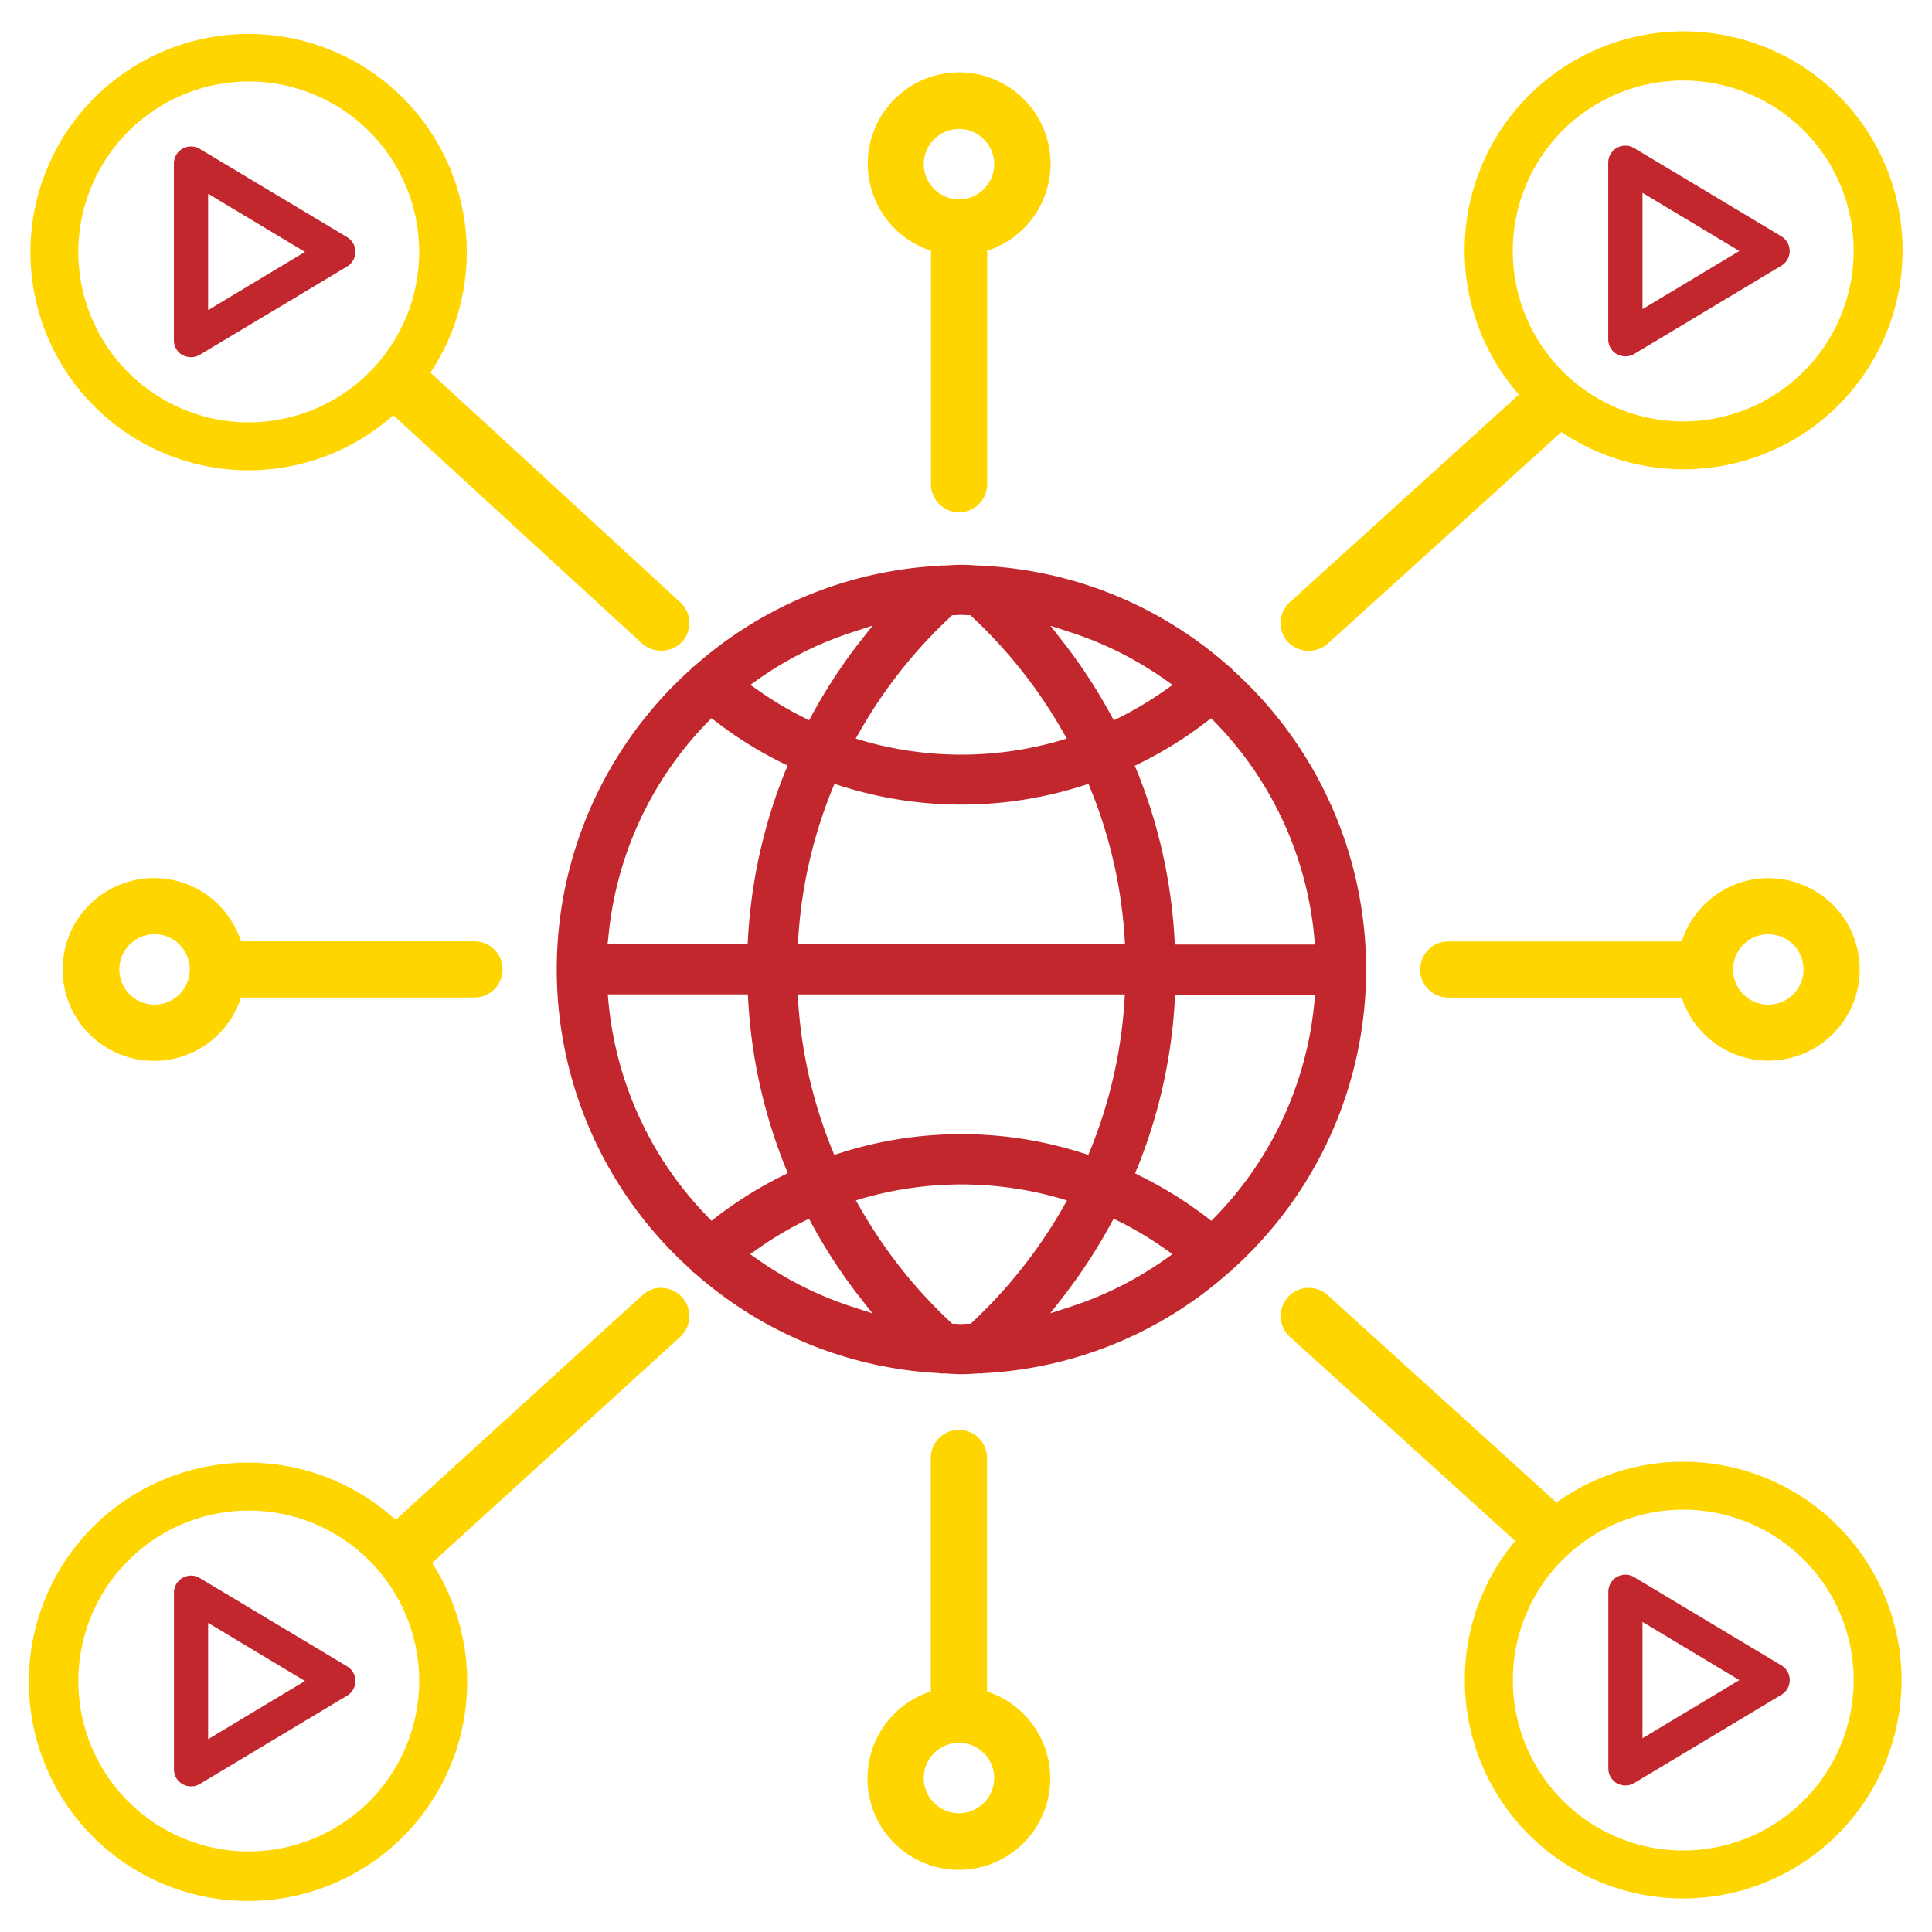 <svg id="_1" data-name="1" xmlns="http://www.w3.org/2000/svg" width="80" height="80" viewBox="0 0 80 80"><defs><style>.cls-1{fill:#c1272d;}.cls-2{fill:#ffd500;}.cls-3{fill:none;}</style></defs><g id="Material_Digital_Promocional" data-name="Material Digital Promocional"><path class="cls-1" d="M51.045,27.742l-.02-.022-.049-.073a.177.177,0,0,1-.037-.021.9.9,0,0,1-.09-.064,16.578,16.578,0,0,0-10.126-4.133.666.666,0,0,1-.1-.018.272.272,0,0,1-.06.008c-.12,0-.213-.01-.3-.017a6.773,6.773,0,0,0-.9,0c-.095.007-.19.014-.285.018h-.018l-.065-.009a.428.428,0,0,1-.083.016,16.575,16.575,0,0,0-10.124,4.124.735.735,0,0,1-.086.062c-.023.015-.042.028-.055.038a.34.34,0,0,1-.036.057,16.688,16.688,0,0,0-.032,24.838l.069.092.04.026.029.02c.02.013.041.028.061.044A16.569,16.569,0,0,0,38.9,56.86a.54.54,0,0,1,.1.019.29.29,0,0,1,.064-.009c.116,0,.212.01.307.017a6.333,6.333,0,0,0,.893,0c.095-.007.192-.013.29-.017h.018l.062.008a.525.525,0,0,1,.079-.016A16.574,16.574,0,0,0,50.86,52.715a.768.768,0,0,1,.1-.071l.018-.012a.323.323,0,0,1,.034-.051,16.688,16.688,0,0,0,.031-24.839Zm-.892,2,.169.173a14.706,14.706,0,0,1,4.1,8.9l.025.295h-5.8l-.014-.255a21.786,21.786,0,0,0-1.545-6.912l-.1-.233.228-.113a16.586,16.586,0,0,0,2.737-1.706Zm-5.814-3.557a14.59,14.59,0,0,1,3.9,1.954l.317.222-.317.222a14.588,14.588,0,0,1-1.884,1.128l-.234.116-.126-.23a22.191,22.191,0,0,0-1.952-2.987l-.546-.7ZM33.037,39.1l.02-.29a19.624,19.624,0,0,1,1.4-6.119l.095-.232.238.075a16.5,16.5,0,0,0,10.044,0l.238-.075.095.232a19.7,19.7,0,0,1,1.4,6.12l.017.289Zm13.541,2.078-.017.289a19.7,19.7,0,0,1-1.4,6.121l-.094.232-.239-.074a16.477,16.477,0,0,0-10.045,0l-.239.074-.094-.232a19.654,19.654,0,0,1-1.4-6.121l-.02-.289ZM39.351,25.546l.076-.072h.106l.108-.006a2.018,2.018,0,0,1,.33,0c.037,0,.073.005.11.006h.1l.077.072a20.179,20.179,0,0,1,3.744,4.736l.172.3-.333.1a14.684,14.684,0,0,1-8.075,0l-.333-.1.172-.3A20.137,20.137,0,0,1,39.351,25.546Zm-7.967,2.59a14.575,14.575,0,0,1,3.9-1.954l.848-.276-.55.7a22.029,22.029,0,0,0-1.952,2.987l-.124.231-.234-.117a14.334,14.334,0,0,1-1.885-1.128l-.317-.222ZM25.191,38.81a14.706,14.706,0,0,1,4.1-8.9l.169-.172.191.146a16.5,16.5,0,0,0,2.739,1.706l.226.113-.1.233a21.736,21.736,0,0,0-1.543,6.912l-.015.255h-5.8Zm4.272,11.74-.169-.174a14.7,14.7,0,0,1-4.1-8.9l-.027-.3h5.8l.015.256a21.692,21.692,0,0,0,1.544,6.911l.095.234-.225.112A16.677,16.677,0,0,0,29.654,50.4Zm5.817,3.558a14.566,14.566,0,0,1-3.9-1.954l-.317-.222.317-.223a14.357,14.357,0,0,1,1.885-1.128l.233-.115.125.228a21.9,21.9,0,0,0,1.952,2.988l.55.7Zm4.986.635h0l-.078.071-.1,0c-.04,0-.079,0-.116.006-.052,0-.106.007-.16.007s-.111,0-.166-.007c-.038,0-.071-.006-.106-.006l-.107,0-.076-.069a20.145,20.145,0,0,1-3.744-4.737l-.172-.3.333-.1a14.775,14.775,0,0,1,8.076,0l.333.1-.172.3A20.168,20.168,0,0,1,40.266,54.743Zm7.969-2.589a14.664,14.664,0,0,1-3.9,1.954l-.846.273.546-.7a22.042,22.042,0,0,0,1.952-2.989l.126-.228.234.115a14.612,14.612,0,0,1,1.884,1.128l.317.223Zm6.192-10.675a14.7,14.7,0,0,1-4.1,8.9l-.169.175-.191-.15A16.738,16.738,0,0,0,47.226,48.7L47,48.584l.1-.234a21.738,21.738,0,0,0,1.545-6.911l.014-.256h5.8Z"/><path class="cls-2" d="M9.946,38.883a3.785,3.785,0,1,0,0,2.522l.035-.1h9.667a1.163,1.163,0,1,0,0-2.326H9.981ZM6.4,41.6a1.458,1.458,0,1,1,1.457-1.457A1.459,1.459,0,0,1,6.4,41.6Z"/><path class="cls-2" d="M27.46,53.331a1.143,1.143,0,0,0-.843.285L16.386,62.934l-.1-.087a9.075,9.075,0,1,0,1.67,1.97l-.065-.1.091-.083,10.164-9.259a1.165,1.165,0,0,0-.687-2.04ZM10.3,76.664a7.057,7.057,0,1,1,7.058-7.057A7.065,7.065,0,0,1,10.3,76.664Z"/><path class="cls-2" d="M54.959,26.672l9.694-8.783.095.062A9.067,9.067,0,1,0,62.8,16.23l.092.108-.105.1-9.363,8.484a1.167,1.167,0,0,0-.111,1.644A1.2,1.2,0,0,0,54.959,26.672ZM62.64,10.393A7.058,7.058,0,1,1,69.7,17.45,7.064,7.064,0,0,1,62.64,10.393Z"/><path class="cls-1" d="M66.957,14.666a.718.718,0,0,0,.711-.009L73.765,11a.708.708,0,0,0,0-1.212l-6.1-3.658a.709.709,0,0,0-.364-.1.692.692,0,0,0-.348.092.706.706,0,0,0-.359.615v7.315a.7.7,0,0,0,.358.614Zm1.055-6.681,4.012,2.408L68.012,12.8Z"/><path class="cls-1" d="M8.275,65.344a.707.707,0,0,0-1.072.607v7.314a.7.7,0,0,0,.358.614.715.715,0,0,0,.713-.008l6.1-3.658a.708.708,0,0,0,0-1.212Zm.343,6.672V67.2l4.012,2.407Z"/><path class="cls-1" d="M7.563,14.7a.721.721,0,0,0,.711-.009l6.1-3.657a.709.709,0,0,0,0-1.213L8.275,6.167A.708.708,0,0,0,7.2,6.774v7.315a.7.7,0,0,0,.359.614ZM8.618,8.023l4.012,2.408L8.618,12.84Z"/><path class="cls-2" d="M10.3,19.474a9.044,9.044,0,0,0,5.889-2.194l.1-.085,10.33,9.48a1.2,1.2,0,0,0,1.638-.113,1.164,1.164,0,0,0-.108-1.642L17.826,15.433l.066-.105a9.034,9.034,0,1,0-7.59,4.146Zm0-16.1a7.057,7.057,0,1,1-7.057,7.057A7.066,7.066,0,0,1,10.3,3.374Z"/><path class="cls-1" d="M67.669,65.306a.706.706,0,0,0-1.071.606v7.314a.7.7,0,0,0,.357.615.715.715,0,0,0,.713-.008l6.1-3.658a.707.707,0,0,0,0-1.211Zm.343,6.671V67.161l4.012,2.408Z"/><path class="cls-2" d="M69.7,60.527a8.986,8.986,0,0,0-5.153,1.621l-.1.067-.086-.078-9.4-8.522a1.157,1.157,0,0,0-.763-.286c-.027,0-.054,0-.08,0a1.152,1.152,0,0,0-.8.4,1.165,1.165,0,0,0,.109,1.642l9.314,8.436-.086.108a8.94,8.94,0,0,0-2,5.656A9.042,9.042,0,1,0,69.7,60.527Zm0,16.1a7.057,7.057,0,1,1,7.058-7.057A7.065,7.065,0,0,1,69.7,76.626Z"/><path class="cls-2" d="M73.222,36.36a3.787,3.787,0,0,0-3.551,2.523l-.035.1H59.969a1.163,1.163,0,1,0,0,2.326h9.667l.035.1a3.777,3.777,0,1,0,3.551-5.045Zm0,5.242a1.458,1.458,0,1,1,1.458-1.457A1.459,1.459,0,0,1,73.222,41.6Z"/><path class="cls-2" d="M40.97,70.074l-.1-.035V60.371a1.163,1.163,0,1,0-2.326,0v9.668l-.1.035a3.784,3.784,0,1,0,2.52,0Zm-1.26,5.008a1.458,1.458,0,1,1,1.457-1.457A1.459,1.459,0,0,1,39.71,75.082Z"/><path class="cls-2" d="M38.45,10.348l.1.035V20.05a1.163,1.163,0,1,0,2.326,0V10.383l.1-.035a3.784,3.784,0,1,0-2.52,0ZM39.71,5.34A1.457,1.457,0,1,1,38.253,6.8,1.458,1.458,0,0,1,39.71,5.34Z"/><rect class="cls-3" width="80" height="80"/></g></svg>